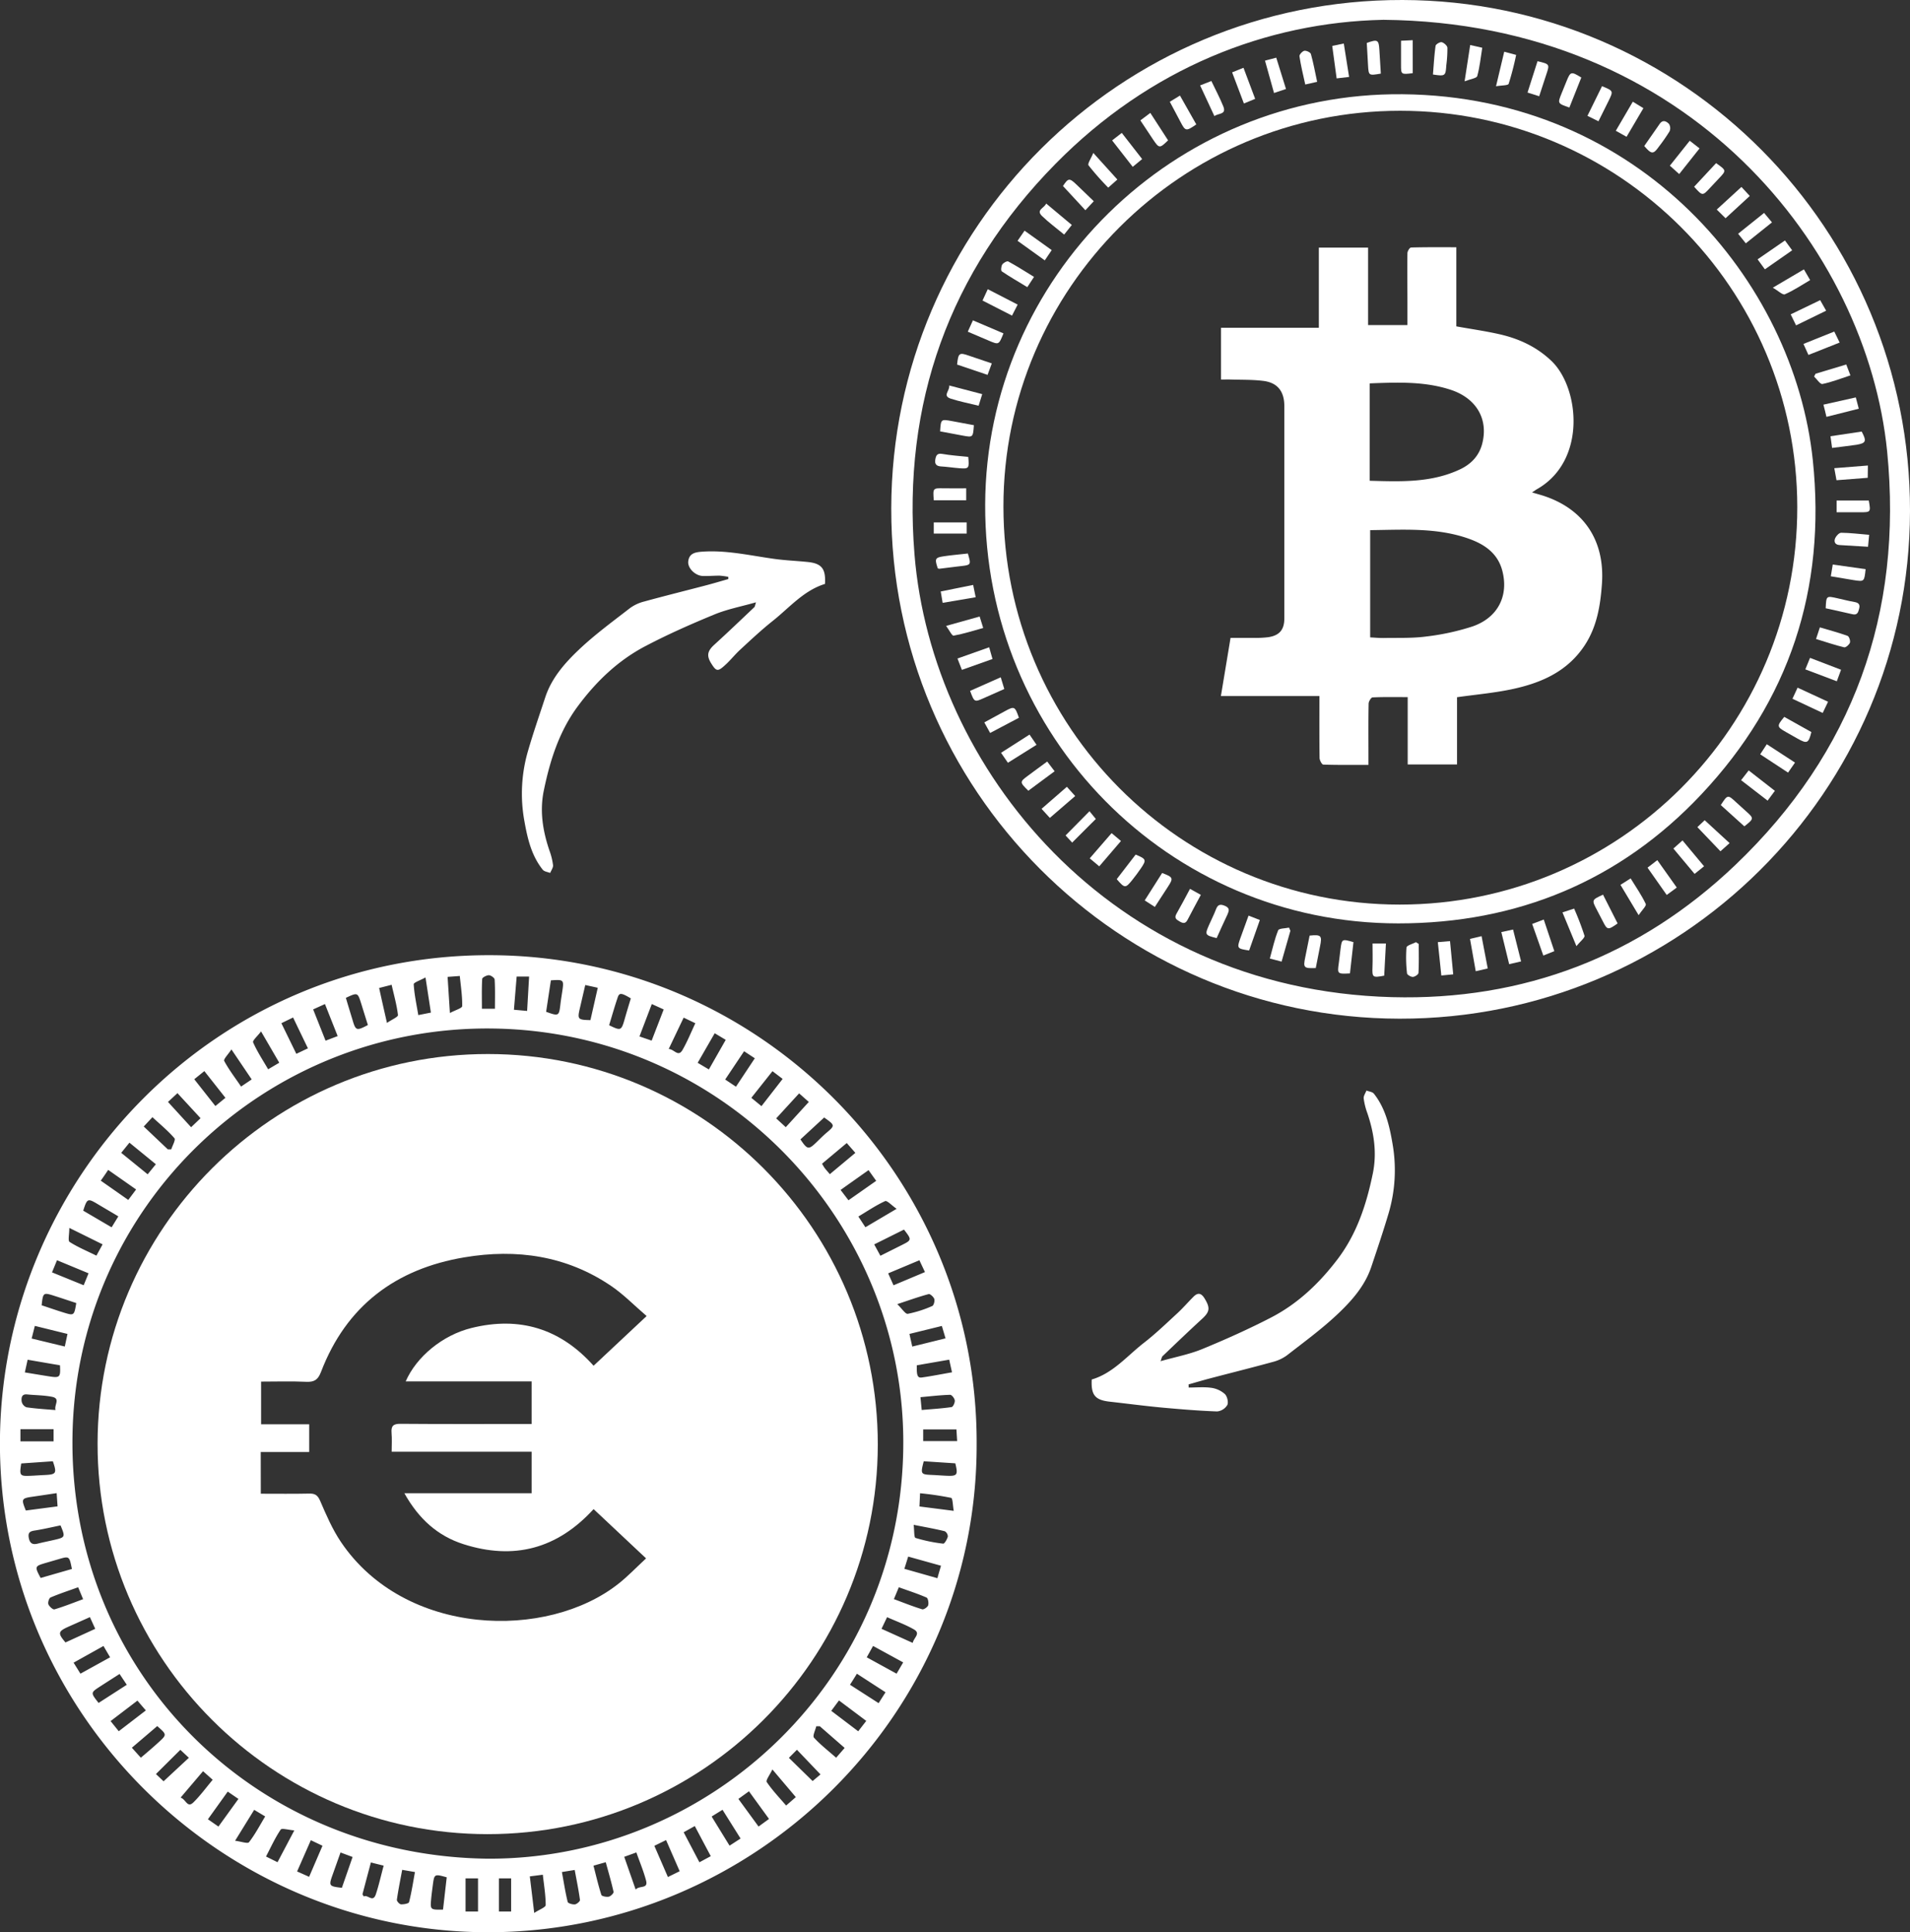 <svg xmlns="http://www.w3.org/2000/svg" viewBox="0 0 867.38 877.55"><rect x="0" y="0" width="867.38" height="877.55" fill="#333333" stroke="none"/><defs><style>.cls-1{fill:#fff;}</style></defs><title>EB logo2</title><g id="Calque_2" data-name="Calque 2"><g id="Calque_1-2" data-name="Calque 1"><path class="cls-1" d="M443.52,655.83c.33,122.71-100.74,221.78-222,221.72S-2,777.06,0,651.93C2,533.65,98.59,433.56,222.47,433.81,345,434,444,534.4,443.52,655.83ZM221.21,844.14c101.23.59,189.27-81.55,189-189.55-.24-100.26-81.53-186-186.28-187.47-103.28-1.42-189.12,80.29-191,184.46C31,758.13,114.29,842.81,221.21,844.14ZM403.34,578.31l2.43,5.42,14.28-6-2.53-5.37Zm-238.74,282,.59,1c1.79-1.06,4.15,3,5.49-1s2.32-8.45,3.55-13l-5.8-1.44C167.08,850.91,165.84,855.62,164.6,860.33Zm76-8.13c.65,5.33,1.25,10.27,2,16.61,2.4-1.58,5.21-2.57,5.21-3.57,0-4.49-.77-9-1.3-13.79Zm-194.9-316c4.31,3,8.31,5.81,12.55,8.79,1.31-1.74,2.38-3.18,3.56-4.76l-12.69-8.89C47.91,533.17,46.93,534.57,45.74,536.25ZM76.22,522h1.55c.54-1.73,2.07-4.33,1.45-5.06-2.94-3.4-6.47-6.29-10-9.56l-3.94,4.24ZM71.41,783.92l-11.52,9.83c1.45,1.62,2.67,3,4.08,4.53,3-2.55,5.67-4.8,8.25-7.18C75.8,787.8,75.76,787.76,71.41,783.92Zm231.07,51.77-5.32,2.61,6.15,14.17,5.35-2.63ZM201.19,867.27c.56-4.87,1.12-9.81,1.68-14.67-5.64-1.57-5.65-1.57-6.34,3.73-.26,2-.54,4-.72,6C195.36,867.37,195.38,867.37,201.19,867.27ZM23.62,577.86,38,583.71l2.21-5.42-14.32-5.94Zm30.12-25.43c-3.31-2-6.23-3.68-9.13-5.42-4.81-2.88-5-2.82-6.82,2.83l12.9,7.56Zm340.69-21c-4.34,3.07-8.42,5.94-12.7,9l3.58,4.69,12.59-8.83Zm-41.94-23.5,4.35,4,10.46-11.47-4.4-3.89ZM24,663.65l-14.36,1c-.87,5.57-.67,5.81,4.35,5.59,2.14-.09,4.28-.26,6.42-.35C25.56,669.64,25.89,669.11,24,663.65Zm395.49,0c-1.51,5.86-1.42,6,3.94,6.22,2.13.1,4.27.27,6.4.36,4.9.21,5.3-.32,4-5.64Zm-384,57.22c-4.37,1.58-8.54,2.94-12.55,4.65-.69.3-1.28,2.29-.95,3.11.41,1,2.07,2.49,2.75,2.28,4.29-1.27,8.46-2.95,13-4.62ZM141.16,835.75c-2.09,4.77-4.09,9.3-6.24,14.19l5.46,2.44c2.09-4.85,4-9.31,6.07-14.11Zm85.43,17.33v15.07h5.53V853.08ZM405.94,726.26c4.55,1.69,8.65,3.34,12.85,4.62.71.22,2.45-1,2.71-1.8.32-1.05-.05-3.23-.73-3.53-4-1.75-8.22-3.1-12.59-4.68C407.45,722.64,406.83,724.13,405.94,726.26ZM211.42,853.08v15.07h5.66V853.08Zm43.76-2.87c.87,4.75,1.55,9.21,2.62,13.57.16.64,2.19,1.24,3.28,1.12.87-.1,2.39-1.43,2.3-2-.61-4.55-1.54-9-2.39-13.63Zm-72.54-1c-.87,4.72-1.78,9.14-2.41,13.59-.09.63,1.15,2,1.83,2.07,1.27.08,3.55-.33,3.71-1,1.13-4.45,1.82-9,2.67-13.65ZM407.18,549c-2.25-1.57-4.35-3.89-5.22-3.5-4.15,1.89-8,4.52-12.15,7l3.19,4.87Zm-120.7-95.57c-4.34-2.58-5.25-2.66-6-.34-1.41,4.15-2.6,8.39-3.86,12.53,5.28,2.59,5.54,2.47,7-2.56C284.5,459.9,285.47,456.77,286.48,453.42Zm59.32,48.94L355.42,490l-4.62-3.51-9.6,12.1Zm69.12,190.16c.32,2.6.12,5.7.84,5.94a70.49,70.49,0,0,0,12.57,2.6c.6.08,1.78-2,2.11-3.23a2.84,2.84,0,0,0-1.4-2.41C424.76,694.37,420.43,693.61,414.92,692.52Zm12.42,18.57-14.91-4.16c-.64,2.06-1.11,3.58-1.73,5.56l15,4.26C426.27,714.7,426.75,713.07,427.34,711.09ZM363.5,517.47c3.11,4.65,3.68,4.73,7.1,1.48,1.55-1.48,3-3,4.67-4.42,4-3.36,4-3.48-1-7ZM106.76,836c2.7.34,5.7,1.44,6.31.67,2.76-3.52,4.86-7.57,7.36-11.71l-5-3ZM50,752.68c-1.08-1.84-2-3.4-3-5.14l-13.58,7.58,3.11,5Zm53.42,61-9,12.56,4.78,3.32L108.28,817Zm53.65-360.49c1,3.42,2,6.67,3,9.94,1.45,5,1.8,5.13,7,2.4-1-3.16-2-6.38-3-9.62C162.42,450.69,162.44,450.69,157.09,453.17ZM82,816.42c2.46.7,3,4.93,5.85,2.14,3.12-3.06,5.72-6.66,8.74-10.25l-4.38-3.9Zm276.26-18.07c3.7,3.62,7.25,7.1,10.77,10.53l3.58-3-10.7-11.2ZM70.82,805.7,74.28,809l11.49-10.68L81.9,794.7ZM55.05,523.57l12,9.75,3.73-4.56-12-9.8Zm21.24-23.11,10.5,11.48,4.29-4.09c-3.62-3.94-7-7.58-10.49-11.38ZM269.52,847.32c1.19,4.61,2.2,9,3.58,13.29.2.6,2.3,1,3.37.79.88-.19,2.29-1.61,2.16-2.2-1-4.48-2.3-8.89-3.55-13.46ZM386,765.15l13,8.36c1.09-1.71,2-3.15,3.14-4.94l-13-8.43C388,762,387.15,763.36,386,765.15ZM44.77,773.41l12.8-8.24-3.27-4.92c-3.26,2.09-6.12,3.92-9,5.78C41.12,768.77,41.13,768.77,44.77,773.41Zm348.84-20.72,13.55,7.43,3-5.12-13.68-7.47ZM335.32,817l9.16,12.55,4.75-3.46-9.11-12.55ZM154.64,841.33c-1.27,3.59-2.44,6.87-3.61,10.16-1.79,5-1.66,5.21,4.23,5.88,1.56-4.52,3.16-9.1,4.86-14ZM92.8,486.45l-4.58,3.7,9.59,12.17,4.56-3.73ZM34.64,591.8c-3.51-1.16-6.83-2.28-10.17-3.34-4.79-1.52-4.94-1.4-5.56,4.35,3.24,1.07,6.53,2.22,9.87,3.26C33.66,597.58,33.67,597.54,34.64,591.8ZM310.47,832.15l7.15,13.63,5.16-2.78c-2.55-4.79-4.88-9.18-7.26-13.68Zm97-239.85c2.13,2,3.68,4.57,4.78,4.39a52.17,52.17,0,0,0,11.1-3.55c.68-.27,1.22-2.27.93-3.19s-1.9-2.4-2.55-2.22C417.36,588.89,413.13,590.42,407.44,592.3Zm-97-130.13c-2.3,4.8-4.43,9.29-6.79,14.23,2.56.15,4.29,3.86,6.27.44,2.19-3.79,3.83-7.91,5.82-12.12Zm-283,230.61c-3.88.79-7.79,1.72-11.76,2.34-2.21.34-3.1,1-2.61,3.44s1.74,3.07,4,2.5c2.57-.64,5.17-1.15,7.75-1.75C29.62,698.2,29.69,698,27.49,692.78ZM250.17,445.25c-.75,4.93-1.46,9.63-2.16,14.27,5.67,2.06,5.86,1.94,6.47-3.26.25-2.13.6-4.26.92-6.38C256.11,445,255.92,444.8,250.17,445.25Zm168.4,195.11c4.81-.42,9.22-.68,13.57-1.32.67-.1,1.56-2,1.45-3s-1.39-2.59-2.11-2.57c-4.39.13-8.76.65-13.48,1.08C418.2,636.56,418.35,638.16,418.57,640.36ZM127.78,464.7l6.79,13.91,5.27-2.5c-2.34-4.84-4.49-9.3-6.74-14ZM419.24,654.49h15.43c-.13-2.13-.24-3.82-.33-5.29h-15.1Zm-394.9-5.41H9.28v5.53H24.34ZM193.23,443.92c-2.32,1.29-5.4,2.29-5.35,3.1.26,4.59,1.27,9.13,2.08,14l5.72-1.14C194.9,454.79,194.18,450.08,193.23,443.92ZM25.2,640.39c-.67-2.37,2.37-5.18-1.53-6-3.7-.74-7.56-.71-11.34-1.09-2.61-.27-2.67,1.71-2.49,3.21A3.59,3.59,0,0,0,12,639.13C16.12,639.74,20.3,640,25.2,640.39ZM224.76,458.13c0-4.7.13-9-.13-13.22,0-.77-1.69-2-2.65-2s-2.93,1-3,1.65c-.26,4.48-.13,9-.13,13.59Zm191.6,161.93c-.15,4.59.3,5.82,2.28,5.54,4.48-.62,8.93-1.52,13.69-2.35-.46-2.07-.83-3.74-1.27-5.74ZM26.14,684.13l-.41-6c-3.93.58-7.39,1.11-10.87,1.61-5.13.74-5.27,1-3.13,6.28ZM413,605.82l1.28,5.74,15.11-3.73c-.65-2.2-1.13-3.83-1.67-5.63ZM15.82,602.17l-1.45,5.74,15.06,3.63c.45-2.12.81-3.79,1.22-5.71ZM133.65,831.3c-2.72-.22-5.68-1.12-6.18-.37-2.55,3.78-4.45,8-6.67,12.23l5.23,2.59Zm-101-118.73c-1.16-5.88-1.16-5.88-6.06-4.44l-5.8,1.69c-5.07,1.49-5.12,1.62-2.33,6.83ZM323.18,825c2.81,4.59,5.37,8.74,8.13,13.23l5-3.24c-2.83-4.52-5.43-8.65-8.19-13.05C326.4,823,325.05,823.82,323.18,825Zm-1.26-339.3,7.65-13.44-5-3c-2.63,4.55-5.1,8.85-7.74,13.43ZM40.83,734.44c-3.51,1.56-6.72,3-9.9,4.41-4.6,2.1-4.74,2.91-1.19,7.09l13.51-6.19C42.42,737.94,41.76,736.48,40.83,734.44Zm359.49,5.3,14.16,6.4c.52-2.39,3.76-4.28.54-6.13-3.77-2.16-7.94-3.66-12.17-5.55ZM53.93,786.26l12.3-9.45c-1.5-1.75-2.6-3-3.81-4.46l-12.2,9.31C51.56,783.32,52.64,784.65,53.93,786.26Zm339.46-4.69L381,772.28,377.5,777l12.23,9.28Zm-217.66-317c2.17-1.5,5.05-2.7,5-3.55-.53-4.54-1.8-9-2.88-13.76l-5.67,1.44C173.3,453.88,174.38,458.62,175.73,464.57Zm257.39,221.6c-.45-2.46-.45-5.73-1.19-5.9a138.37,138.37,0,0,0-14.11-2.09c-.1,2.23-.18,4-.27,6ZM126.82,482.65l-8.27-14.22c-1.59,2.13-4,4.18-3.59,5,1.84,4.18,4.4,8.05,6.81,12.2ZM27.24,620.07l-14.69-2.53-1.27,5.76c3.94.64,7.53,1.25,11.13,1.81C27.21,625.85,27.53,625.51,27.24,620.07ZM372.3,784l-1.61,0c-.41,1.77-1.75,4.39-1.05,5.17,3,3.3,6.56,6,10.07,9.13l3.87-4.46ZM268.13,463.3c1.08-4.74,2.17-9.57,3.33-14.69-2.09-.47-3.76-.83-5.68-1.25-.87,3.74-1.66,7.16-2.45,10.57C262.17,462.92,262.4,463.19,268.13,463.3Zm20.88,378-5.53,2c1.74,5,3.36,9.61,5.19,14.87,1.75-2,5.76-.14,4.72-4.11C292.28,849.85,290.57,845.79,289,841.34ZM296,456l-5.6,14.71,5.53,1.9c1.91-4.93,3.66-9.46,5.47-14.16ZM397,565.16l2.81,5.16,9.77-4.89c4.49-2.24,4.52-2.38.94-7ZM142.21,458.43l5.64,14.21,5.49-2.09L147.57,456ZM46.59,565.14l-15.11-7.47c0,2.92-.7,5.84.13,6.37,3.75,2.41,8,4.15,12.17,6.23Zm287.63-71.6,8.56-12.91-4.87-3.2-8.59,12.85ZM361.4,816.18l-10.64-12.57c-1.19,2.54-3.09,4.94-2.56,5.72,2.5,3.72,5.65,7,8.8,10.68ZM114.3,490.23l-9.2-13.62c-1.47,2.25-3.7,4.45-3.28,5.24,2.14,4,5,7.7,7.66,11.63Zm125.08-31.1c.32-5.49.6-10.45.9-15.6h-5.65c-.42,5.06-.82,9.93-1.24,15.06Zm-35.07.94c2.48-1.33,5.56-2.2,5.58-3.13.1-4.47-.63-9-1.08-13.69l-5.54.41C203.6,448.92,203.91,453.78,204.31,460.07Zm172.53,73.2,11.6-9.68-3.91-4.47-11.21,9.39a21.24,21.24,0,0,0,1.2,2C375.12,531.27,375.79,532,376.84,533.27Z"/><path class="cls-1" d="M635.59,462.65c-127.6-.18-231.09-104.1-230.85-231.8S508.86-.29,636.91,0C764.47.29,867.62,104.2,867.38,232.18,867.14,359.49,763.21,462.83,635.59,462.65ZM628.24,9C575,10.09,522.05,31,479.29,74.45c-48.21,49-69.54,108.74-64,177.27,7.78,96.65,88.48,197.7,216.82,201.15,59.82,1.61,112.53-18.6,155.92-60C841.55,341.77,864.27,278.54,857,205,847.84,113.37,767.34,10.28,628.24,9Z"/><path class="cls-1" d="M374.65,265.2c-9.74,3-16.18,10.82-23.83,16.88-5.11,4.07-9.89,8.56-14.7,13-2.41,2.21-4.44,4.84-6.85,7-3.33,3.05-4,2.87-6.31-.82-2.19-3.52-1.67-5.64,1.43-8.46,6.13-5.58,12.11-11.32,18.12-17,.36-.34.39-1,.81-2.25-6.72,1.91-13.05,3.11-18.89,5.52-10.58,4.36-21.09,9-31.23,14.32-12.38,6.47-22.3,15.93-30.67,27.18C254,332,249.84,345.13,247,358.83c-2,9.43-.52,18.53,2.53,27.51a29.8,29.8,0,0,1,1.62,6.59c.11,1.12-.83,2.36-1.3,3.54-1.14-.47-2.68-.62-3.36-1.46-5.24-6.51-7-14.5-8.4-22.38a69.14,69.14,0,0,1,1.68-31.54c2.37-8.2,5.18-16.28,7.85-24.4,2.89-8.8,8.92-15.61,15.38-21.73,7.2-6.81,15.27-12.71,23.12-18.8a18.88,18.88,0,0,1,6.52-3c9.33-2.56,18.73-4.89,28.1-7.35,3.35-.88,6.68-1.88,10-2.82v-1a30,30,0,0,0-4-.55c-2.52,0-5.05.23-7.58.15-3.4-.11-6.94-3.54-6.61-6.6.4-3.67,3.07-4.21,6.34-4.44,11.2-.79,22,1.81,33,3.31,4.87.66,9.8.86,14.69,1.35C373.13,255.84,375.06,258.22,374.65,265.2Z"/><path class="cls-1" d="M539.8,630.17c3.43,0,6.9-.34,10.26.12a11.66,11.66,0,0,1,6.15,2.81c1.09,1,1.75,3.76,1.14,5a6.08,6.08,0,0,1-4.63,2.92c-8.37-.3-16.75-1-25.1-1.76-7.91-.74-15.79-1.79-23.68-2.67-6.64-.75-8.52-3-8.16-10.07,9.66-2.84,16-10.65,23.56-16.55,5.36-4.14,10.27-8.88,15.26-13.48,2.59-2.39,4.9-5.08,7.4-7.57,2-2,3.54-1.69,5.07.85,2.58,4.28,2.36,6-1.31,9.33-6,5.51-11.9,11.17-17.8,16.81-.37.35-.43,1-.91,2.29,6.76-1.92,13.09-3.11,18.92-5.51,10.58-4.35,21.07-9.05,31.24-14.31,12.07-6.24,21.77-15.44,30-26.22,8.93-11.64,13.31-25.09,16.22-39.2,1.94-9.44.53-18.54-2.52-27.52a30.28,30.28,0,0,1-1.62-6.58c-.12-1.14.8-2.38,1.24-3.58,1.15.46,2.71.58,3.38,1.42,5.27,6.63,7.11,14.72,8.47,22.75A69.11,69.11,0,0,1,630.61,551c-2.43,8.19-5.16,16.29-7.88,24.39-2.9,8.64-8.86,15.35-15.23,21.38-7.2,6.81-15.27,12.71-23.11,18.81a18.9,18.9,0,0,1-6.52,3c-9.34,2.56-18.73,4.9-28.1,7.36-3.36.88-6.69,1.87-10,2.81Z"/><path class="cls-1" d="M221.44,833C123.68,833,44.2,753.38,44.31,655.6c.11-97.57,79.63-176.93,177.26-176.9,97.83,0,177.15,79.52,177.06,177.42C398.54,753.75,319.12,833,221.44,833Zm-103-154.61c7.58,0,14.8.1,22-.06,2.63-.05,3.82.7,4.95,3.3,2.75,6.38,5.54,12.89,9.4,18.62C183.86,743.45,248.52,745,281,719.16c4.31-3.43,8.13-7.45,12.4-11.4l-23.83-22.38c-16.55,18.11-36.28,23.21-59.08,15.93-11.75-3.75-20.35-11.5-26.85-23.13h57.78V659.33H177.87c0-3.07.18-5.84-.05-8.57-.26-3.11.75-4.14,4-4.12,18.41.15,36.82.08,55.24.08h4.36V627.37H184.24c4.88-11.2,16.74-21,29.85-24.24,21.75-5.4,40.35.2,55.47,17.14l24.09-22.57c-5.68-4.87-10.49-9.85-16.1-13.66-20.3-13.77-43-17-66.7-13-31.13,5.23-53.57,22-65.06,52-1.41,3.68-3.08,4.69-6.78,4.52-6.8-.32-13.62-.09-20.44-.09v19.39h21.84v12.59h-22Z"/><path class="cls-1" d="M447.39,229.15C447.78,126,532.93,41.81,636.94,42.8c107.8,1,177.78,84.92,186.3,166.13,6.13,58.49-10.64,109.37-50.65,151.88-37,39.32-83.64,58.56-137.59,58.56C530.55,419.37,447,334.34,447.39,229.15Zm368.8,1.16c-.08-99.34-80.89-180-180.36-180-99.22,0-180.2,80.8-180.15,179.76.06,100,80.43,180.74,179.92,180.76C735.48,410.85,816.28,330.08,816.19,230.31Z"/><path class="cls-1" d="M727.52,39.14c5.19,2.14,5.19,2.14,3,6.64l-4.62,9.3-5-2.47Z"/><path class="cls-1" d="M790.83,84.9,794.62,89l-11,10.12-4-3.95Z"/><path class="cls-1" d="M507.14,399.28l8.59-11.16c4.84,2,5,2.41,2.33,6.32-1.2,1.77-2.48,3.49-3.82,5.16C511.09,403.51,510.76,403.49,507.14,399.28Z"/><path class="cls-1" d="M792.15,375.29l-10.7-9.66c3.14-4.81,3.14-4.81,7-1.24,1.48,1.36,3,2.72,4.48,4.06C796.57,371.67,796.56,371.83,792.15,375.29Z"/><path class="cls-1" d="M698.23,27.79c5.56,1.34,5.54,1.34,4,6-1.07,3.2-2.1,6.41-3.25,9.92l-5.29-1.68C695.22,37.19,696.69,32.58,698.23,27.79Z"/><path class="cls-1" d="M448.57,131.34l13.58,7-2.57,5-13.39-6.85Z"/><path class="cls-1" d="M469.58,125.75l-3.05,4.66c-4-2.42-7.88-4.66-11.59-7.17-.47-.31-.31-2.29.2-3.09s2.19-1.7,2.73-1.41C461.73,120.83,465.43,123.21,469.58,125.75Z"/><path class="cls-1" d="M446.05,179l-1.63,5.27c-4.38-1.09-8.58-1.89-12.61-3.2s-.37-3.61-.75-6Z"/><path class="cls-1" d="M824.71,290.21l1.74-5.28c4.41,1.31,8.56,2.4,12.58,3.86.69.25,1.35,2.21,1.07,3.08s-1.89,2.29-2.6,2.12C833.33,293,829.26,291.6,824.71,290.21Z"/><path class="cls-1" d="M761.46,403.09l-4.56,3.37c-2.9-4.14-5.68-8.09-8.71-12.4l4.44-3.42Z"/><path class="cls-1" d="M623.3,428.5h6.08c-.27,5-.52,9.85-.78,14.61-5.28,1-5.51.8-5.32-3.95C623.41,435.66,623.3,432.14,623.3,428.5Z"/><path class="cls-1" d="M627.07,33.43c-5.52.94-5.53.94-5.81-3.8-.21-3.39-.38-6.78-.57-10.12,4.88-1.78,5.45-1.45,5.72,3.11C626.62,26.25,626.85,29.87,627.07,33.43Z"/><path class="cls-1" d="M650.74,33.84c.37-4.45.59-8.73,1.19-13,.1-.73,2-1.86,2.79-1.67,1,.24,2.52,1.57,2.58,2.51a57.33,57.33,0,0,1-.49,7.93C656.48,34.54,656.33,34.67,650.74,33.84Z"/><path class="cls-1" d="M848.83,242.89c-.18,1.89-.33,3.48-.51,5.43l-12.92-.78c-2.11-.12-2.67-1.53-2-3.11.47-1.06,1.8-2.48,2.73-2.47C840.17,242,844.17,242.5,848.83,242.89Z"/><path class="cls-1" d="M465.28,104.76l12.33,8.83c-1.07,1.59-2,3-3.15,4.66l-12.36-8.88Z"/><path class="cls-1" d="M792.82,110.51l-3.49-4.35,11.79-9.46L804.7,101Z"/><path class="cls-1" d="M830.17,318.71c-.9,1.88-1.54,3.23-2.43,5.08L814,317.36c.8-1.75,1.47-3.18,2.33-5.05Z"/><path class="cls-1" d="M746.7,66.31c2.31-3.32,4.7-6.72,7.06-10.13,1.43-2,3.1-1,4.16.1a3.59,3.59,0,0,1,.26,3.38,81.5,81.5,0,0,1-4.77,6.85C750.81,70.16,750.05,70.18,746.7,66.31Z"/><path class="cls-1" d="M467.54,333.62l3.18,4.65c-4.37,2.74-8.48,5.33-13,8.15l-3.12-4.53Z"/><path class="cls-1" d="M545.33,406.42c-2.11,4-4.11,7.58-6,11.28-1,1.94-2.1,1.68-3.64.79s-2.53-1.57-1.42-3.5c2.06-3.61,4-7.29,6.14-11.31Z"/><path class="cls-1" d="M484.49,357.34l3.78,4.19-11.51,9.93L473,367.34Z"/><path class="cls-1" d="M455.7,151.41c-2.09,5.21-2.09,5.22-6.57,3.34-3.11-1.31-6.21-2.65-9.63-4.11.85-1.89,1.51-3.34,2.33-5.15Z"/><path class="cls-1" d="M779.32,74.09c4.72,3.32,4.72,3.32,1.3,6.93-1.38,1.47-2.77,2.94-4.15,4.42-3.33,3.58-3.33,3.58-7.12-.63Z"/><path class="cls-1" d="M586,422.73l-4,14-5.34-1.4c1.24-4.46,2.15-8.78,3.79-12.81.37-.93,3.22-.85,4.93-1.24C585.59,421.74,585.79,422.23,586,422.73Z"/><path class="cls-1" d="M509.43,60.36c3.09,4,6,7.72,9.25,11.88l-4.28,3.53-9.36-12Z"/><path class="cls-1" d="M819.85,304l2.13-5.22,14.09,5.4c-.68,1.83-1.26,3.4-1.93,5.23Z"/><path class="cls-1" d="M567,415.84l5.13,2c-1.68,4.76-3.29,9.33-4.87,13.83-5.48-.81-5.6-1-4-5.53C564.46,422.87,565.65,419.56,567,415.84Z"/><path class="cls-1" d="M475.09,92.43l11.65,9.74c-1.14,1.44-2.19,2.75-3.48,4.36-3.55-2.94-7-5.47-10.07-8.44C470.33,95.31,474.26,94.56,475.09,92.43Z"/><path class="cls-1" d="M746.31,49.13l-7.65,13-4.88-2.74,7.72-13.2Z"/><path class="cls-1" d="M552.51,426.05c-5.31-1.32-5.42-1.53-3.44-6,1-2.32,2.19-4.58,3.08-6.94.78-2.07,1.69-2.7,4-1.76,2.5,1,2,2.34,1.2,4.14C555.66,419,554.09,422.57,552.51,426.05Z"/><path class="cls-1" d="M543.27,56.5c-4.69,3.24-4.94,3.17-7.29-1.35-1.5-2.89-3.05-5.76-4.74-8.93l4.61-2.82C538.36,47.85,540.76,52.07,543.27,56.5Z"/><path class="cls-1" d="M735.89,401.86l4.62-2.92c2.47,4,5,7.64,6.87,11.6.4.85-1.8,2.91-3.24,5.09Z"/><path class="cls-1" d="M570,44.9,564.89,47c-1.79-4.72-3.47-9.17-5.35-14.14l5.17-2.07Z"/><path class="cls-1" d="M790.68,354.33l3.44-4.43,11.9,9.27-3.31,4.45Z"/><path class="cls-1" d="M486.9,382.67l-3-3.24,10.87-11,2.87,3.51Z"/><path class="cls-1" d="M447,328.09l9.37-5.11c4.29-2.33,4.52-2.24,6.35,3l-13.07,6.9Z"/><path class="cls-1" d="M504.81,378.37l4.25,3.58-9.86,11.5-4.33-3.62Z"/><path class="cls-1" d="M492.9,95.48l-10.18-11c2.44-3.69,2.91-3.76,6.33-.47,2.45,2.35,4.89,4.71,7.66,7.38Z"/><path class="cls-1" d="M551.49,52.73,545,38.79l5.11-2c1.92,4,3.86,7.69,5.41,11.5S553.45,51.3,551.49,52.73Z"/><path class="cls-1" d="M819.2,122.34l2.83,4.87c-4,2.34-7.59,4.77-11.48,6.45-1,.42-3-1.6-5.47-3Z"/><path class="cls-1" d="M802.35,338l12.81,8.34L812,350.89l-12.65-8.31Z"/><path class="cls-1" d="M821.26,161.2l-2.27-5,14-5.62c.83,1.7,1.52,3.12,2.44,5Z"/><path class="cls-1" d="M448.48,170.25l-13.84-4.68c.54-5.31,1-5.59,5.49-4,3.31,1.14,6.64,2.25,10.27,3.48Z"/><path class="cls-1" d="M659.94,442.51l-5.4.53c-.53-5-1-9.93-1.59-15.15l5.54-.47C659,432.42,659.43,437.24,659.94,442.51Z"/><path class="cls-1" d="M612.66,34.94,607,35.6c-.66-4.88-1.29-9.59-2-14.74l5.25-1.1C611.09,24.87,611.84,29.68,612.66,34.94Z"/><path class="cls-1" d="M442.27,193.1c-.4,5.6-.4,5.6-5.18,4.71l-10.16-1.9c.36-5.56.36-5.57,5.19-4.7Z"/><path class="cls-1" d="M848.18,217,834,218.1c-.34-1.8-.65-3.43-1-5.47l15.26-1.21Z"/><path class="cls-1" d="M701.06,417.62l4.8,14.36-5,2c-1.69-4.8-3.33-9.47-5.06-14.36Z"/><path class="cls-1" d="M454.46,307.6c.61,2,1.1,3.59,1.62,5.32-3.3,1.47-6.28,2.78-9.25,4.11-4.33,1.94-4.33,1.94-6.29-3.26Z"/><path class="cls-1" d="M709.56,414.38l5.29-1.73a128.41,128.41,0,0,1,4.7,12.29c.27.94-1.89,2.56-3.65,4.78Z"/><path class="cls-1" d="M584,40.42l-5.43,1.82c-1.36-4.86-2.66-9.54-4.1-14.7l5.11-1.35C581.06,31,582.47,35.48,584,40.42Z"/><path class="cls-1" d="M813.2,142.77l13.39-6.45,2.71,4.79-13.66,6.66C814.84,146.15,814.1,144.63,813.2,142.77Z"/><path class="cls-1" d="M773.86,393.43l-4.3,3.46-9.63-11.51,4.14-3.69Z"/><path class="cls-1" d="M467,359.12c-3.95-3.86-4-4-.19-6.81,2.8-2.11,5.65-4.16,8.75-6.45l3.37,4.42Z"/><path class="cls-1" d="M712.69,48.84c-5.37-1.86-5.37-1.86-3.57-6.34q1.13-2.8,2.27-5.59c1.8-4.46,2.11-4.55,6.73-1.7C716.35,39.64,714.56,44.13,712.69,48.84Z"/><path class="cls-1" d="M524.44,411.89l-4.6-2.95,7.91-12.45c5.09,1.91,5.23,2.3,2.5,6.46C528.39,405.8,526.54,408.65,524.44,411.89Z"/><path class="cls-1" d="M592.75,38.38c-1-4.48-2-8.62-2.63-12.82-.11-.75,1.3-2.3,2.2-2.49s2.77.7,3,1.46c1.12,4,1.86,8.09,2.83,12.63Z"/><path class="cls-1" d="M770.82,375.65l3.32-3.14,11.31,10.4c-1.42,1.26-2.61,2.32-4.15,3.71Z"/><path class="cls-1" d="M438.77,221.78v5.43H424.05c-.42-5.56-.42-5.52,4.47-5.44C431.89,221.83,435.27,221.78,438.77,221.78Z"/><path class="cls-1" d="M597.52,439.65c-5.43.21-5.76-.15-4.79-4.82.7-3.33,1.36-6.66,2-9.92,5.27-.54,5.74,0,4.73,4.89C598.81,433.11,598.16,436.43,597.52,439.65Z"/><path class="cls-1" d="M683.11,23.49l5.41,1.45a132.26,132.26,0,0,1-3.39,13.11c-.29.82-3.24.68-5.75,1.13Z"/><path class="cls-1" d="M439.71,207.52c.49,5.22.31,5.45-4,5.13-2.77-.21-5.53-.65-8.31-.81-2.11-.12-3-1-2.66-3.1.31-1.79.73-3,3.15-2.59C431.7,206.82,435.62,207.07,439.71,207.52Z"/><path class="cls-1" d="M810.59,109.21c1.16,1.57,2,2.77,3.28,4.47l-12.39,8.64c-1.13-1.56-2.13-2.92-3.31-4.54Z"/><path class="cls-1" d="M832,203.43c-.25-1.77-.46-3.34-.73-5.31L845.44,196c2.32,4.37,2,5.25-2.32,6C839.54,202.53,835.93,202.91,832,203.43Z"/><path class="cls-1" d="M507.42,81.54l-4.15,3.68a124.25,124.25,0,0,1-8.94-10.12c-.54-.74,1.14-3.11,2.17-5.65C500.66,74.07,504,77.72,507.42,81.54Z"/><path class="cls-1" d="M828.07,183.78l14.7-3.29c.43,1.65.83,3.16,1.35,5.13l-14.68,3.7C829,187.34,828.57,185.79,828.07,183.78Z"/><path class="cls-1" d="M847.22,258.49c-.59,5.67-.61,5.71-5.29,5-3.35-.53-6.68-1.12-10.51-1.76.29-1.79.55-3.33.88-5.34Z"/><path class="cls-1" d="M673.13,21.69c-.73,4.48-1.13,8.77-2.28,12.86-.28,1-3,1.31-5.74,2.38,1-6.28,1.73-11.18,2.54-16.48Z"/><path class="cls-1" d="M810.28,325.58l12.31,6.89c-1.28,5.13-1.94,5.42-6.24,3-1.76-1-3.53-2-5.28-3C806.87,330.1,806.81,329.74,810.28,325.58Z"/><path class="cls-1" d="M829.09,276.25c.26-5.68.26-5.68,5.25-4.56,2.58.58,5.14,1.25,7.74,1.7,1.87.32,2.72,1.06,2.21,3-.43,1.69-.8,3.15-3.18,2.54C837.11,278,833.07,277.14,829.09,276.25Z"/><path class="cls-1" d="M429.65,284.26,444.88,280l1.62,5.21c-4.55,1.25-8.94,2.67-13.45,3.48C432.32,288.81,431.11,286.22,429.65,284.26Z"/><path class="cls-1" d="M767.35,63.92l4.46,3.48c-3.13,3.94-6,7.59-9.24,11.65l-4.24-3.8Z"/><path class="cls-1" d="M436.82,304.23l-2-5.16,14.39-5.1,1.51,5.32Z"/><path class="cls-1" d="M439,237.26v5.07H424.05v-5.07Z"/><path class="cls-1" d="M522.39,51.28l8.07,12.46c-3.87,3.75-4.05,3.74-6.92-.52-1.82-2.71-3.61-5.44-5.67-8.54Z"/><path class="cls-1" d="M670.17,441.1c-.92-5.18-1.73-9.76-2.6-14.69l5.25-1.24c.94,4.92,1.83,9.57,2.8,14.67Z"/><path class="cls-1" d="M613.05,442.08c-5.71.31-5.77.23-5.07-4.62.31-2.12.49-4.25.78-6.38.62-4.7.63-4.7,5.88-3.2C614.12,432.48,613.6,437.19,613.05,442.08Z"/><path class="cls-1" d="M840.32,170.48c-4.38,1.43-8.46,3.06-12.71,3.92-1,.2-2.51-2.19-3.79-3.38.22-.43.44-.86.67-1.28l13.94-4.2C839.13,167.37,839.65,168.74,840.32,170.48Z"/><path class="cls-1" d="M734.6,419.39c-4.42,3.12-4.69,3.05-6.77-1.07-.84-1.69-1.73-3.35-2.6-5-2.43-4.6-2.43-4.6,2.74-7C730.15,410.59,732.34,414.91,734.6,419.39Z"/><path class="cls-1" d="M441.94,265.65c.42,2.05.73,3.6,1.14,5.59l-15,2.55c-.32-1.89-.56-3.33-.87-5.17Z"/><path class="cls-1" d="M439.54,251.38c1.5,5.21,1.5,5.19-3.52,5.77-3.15.36-6.28.78-9.42,1.15a2.15,2.15,0,0,1-.73-.17c-1.46-4.43-1.27-4.89,2.9-5.51C432.27,252.1,435.8,251.8,439.54,251.38Z"/><path class="cls-1" d="M681.79,423.32l5.33-1.16,3.65,14.48-5.42,1.25C684.15,433,683,428.37,681.79,423.32Z"/><path class="cls-1" d="M834.05,227.33h14.61c.94,5.3.93,5.32-4,5.32H834.05Z"/><path class="cls-1" d="M641.56,33.23c-5.29.66-5.33.62-5.32-3.82,0-3.5,0-7,0-10.9l5.31-.26Z"/><path class="cls-1" d="M644.29,428.72c0,4.38.12,8.76-.12,13.12,0,.7-1.63,1.79-2.54,1.83s-2.6-.95-2.66-1.61a61.07,61.07,0,0,1-.25-11.7c.1-1,2.79-1.65,4.3-2.47Z"/><path class="cls-1" d="M554.5,172.37V148.86h44.42v-36.4h22.36v35.17h17.87c0-3.47,0-6.81,0-10.16,0-7.49-.13-15,0-22.46,0-.91,1-2.58,1.65-2.6,6.69-.19,13.39-.12,20.56-.12v35.94c6.8,1.22,13.19,2.12,19.46,3.54,8.91,2,17,5.72,23.76,12.18,12.7,12.18,16.12,45.32-6.6,58.22-.53.3-1,.67-2.24,1.47,2,.59,3.49,1,4.94,1.45,18.65,6,28.21,20.47,26.8,40.14-.71,9.87-2.28,19.43-7.84,27.88-8,12.14-20.26,17.29-33.74,20.05-7.81,1.6-15.8,2.31-24.22,3.49v30.53H639.27V316.6c-5.61,0-10.78-.11-15.93.13-.67,0-1.79,1.82-1.81,2.82-.15,7.61-.08,15.22-.08,22.84v5c-7.14,0-13.83.08-20.51-.14-.62,0-1.67-1.93-1.69-3-.13-9.13-.07-18.26-.07-28.14H554.44c1.5-9,2.92-17.57,4.38-26.4,3.71,0,7.23,0,10.76,0a46.23,46.23,0,0,0,6.45-.33c5.07-.79,7.22-3.44,7.22-8.57q0-39.4,0-78.8c0-5.84,0-11.68,0-17.52,0-6.68-3-10.71-9.63-11.51-4.89-.6-9.87-.46-14.8-.62C557.49,172.33,556.12,172.37,554.5,172.37Zm67.73,68.4v48.71c2.27.11,4.27.32,6.27.28,6.34-.12,12.73.16,19-.66a110,110,0,0,0,21.08-4.55c11.58-3.94,16.63-13.85,13.67-25.29-2.1-8.1-8.24-12.17-15.61-14.73C652.27,239.54,637.39,240.61,622.23,240.77ZM622,174.12v44.22c14.08.39,28,1,41.13-5.22,4.87-2.32,8.47-6,9.93-11.41,3-11.25-2.52-20.88-14.41-24.73S634.68,173.64,622,174.12Z"/></g></g></svg>